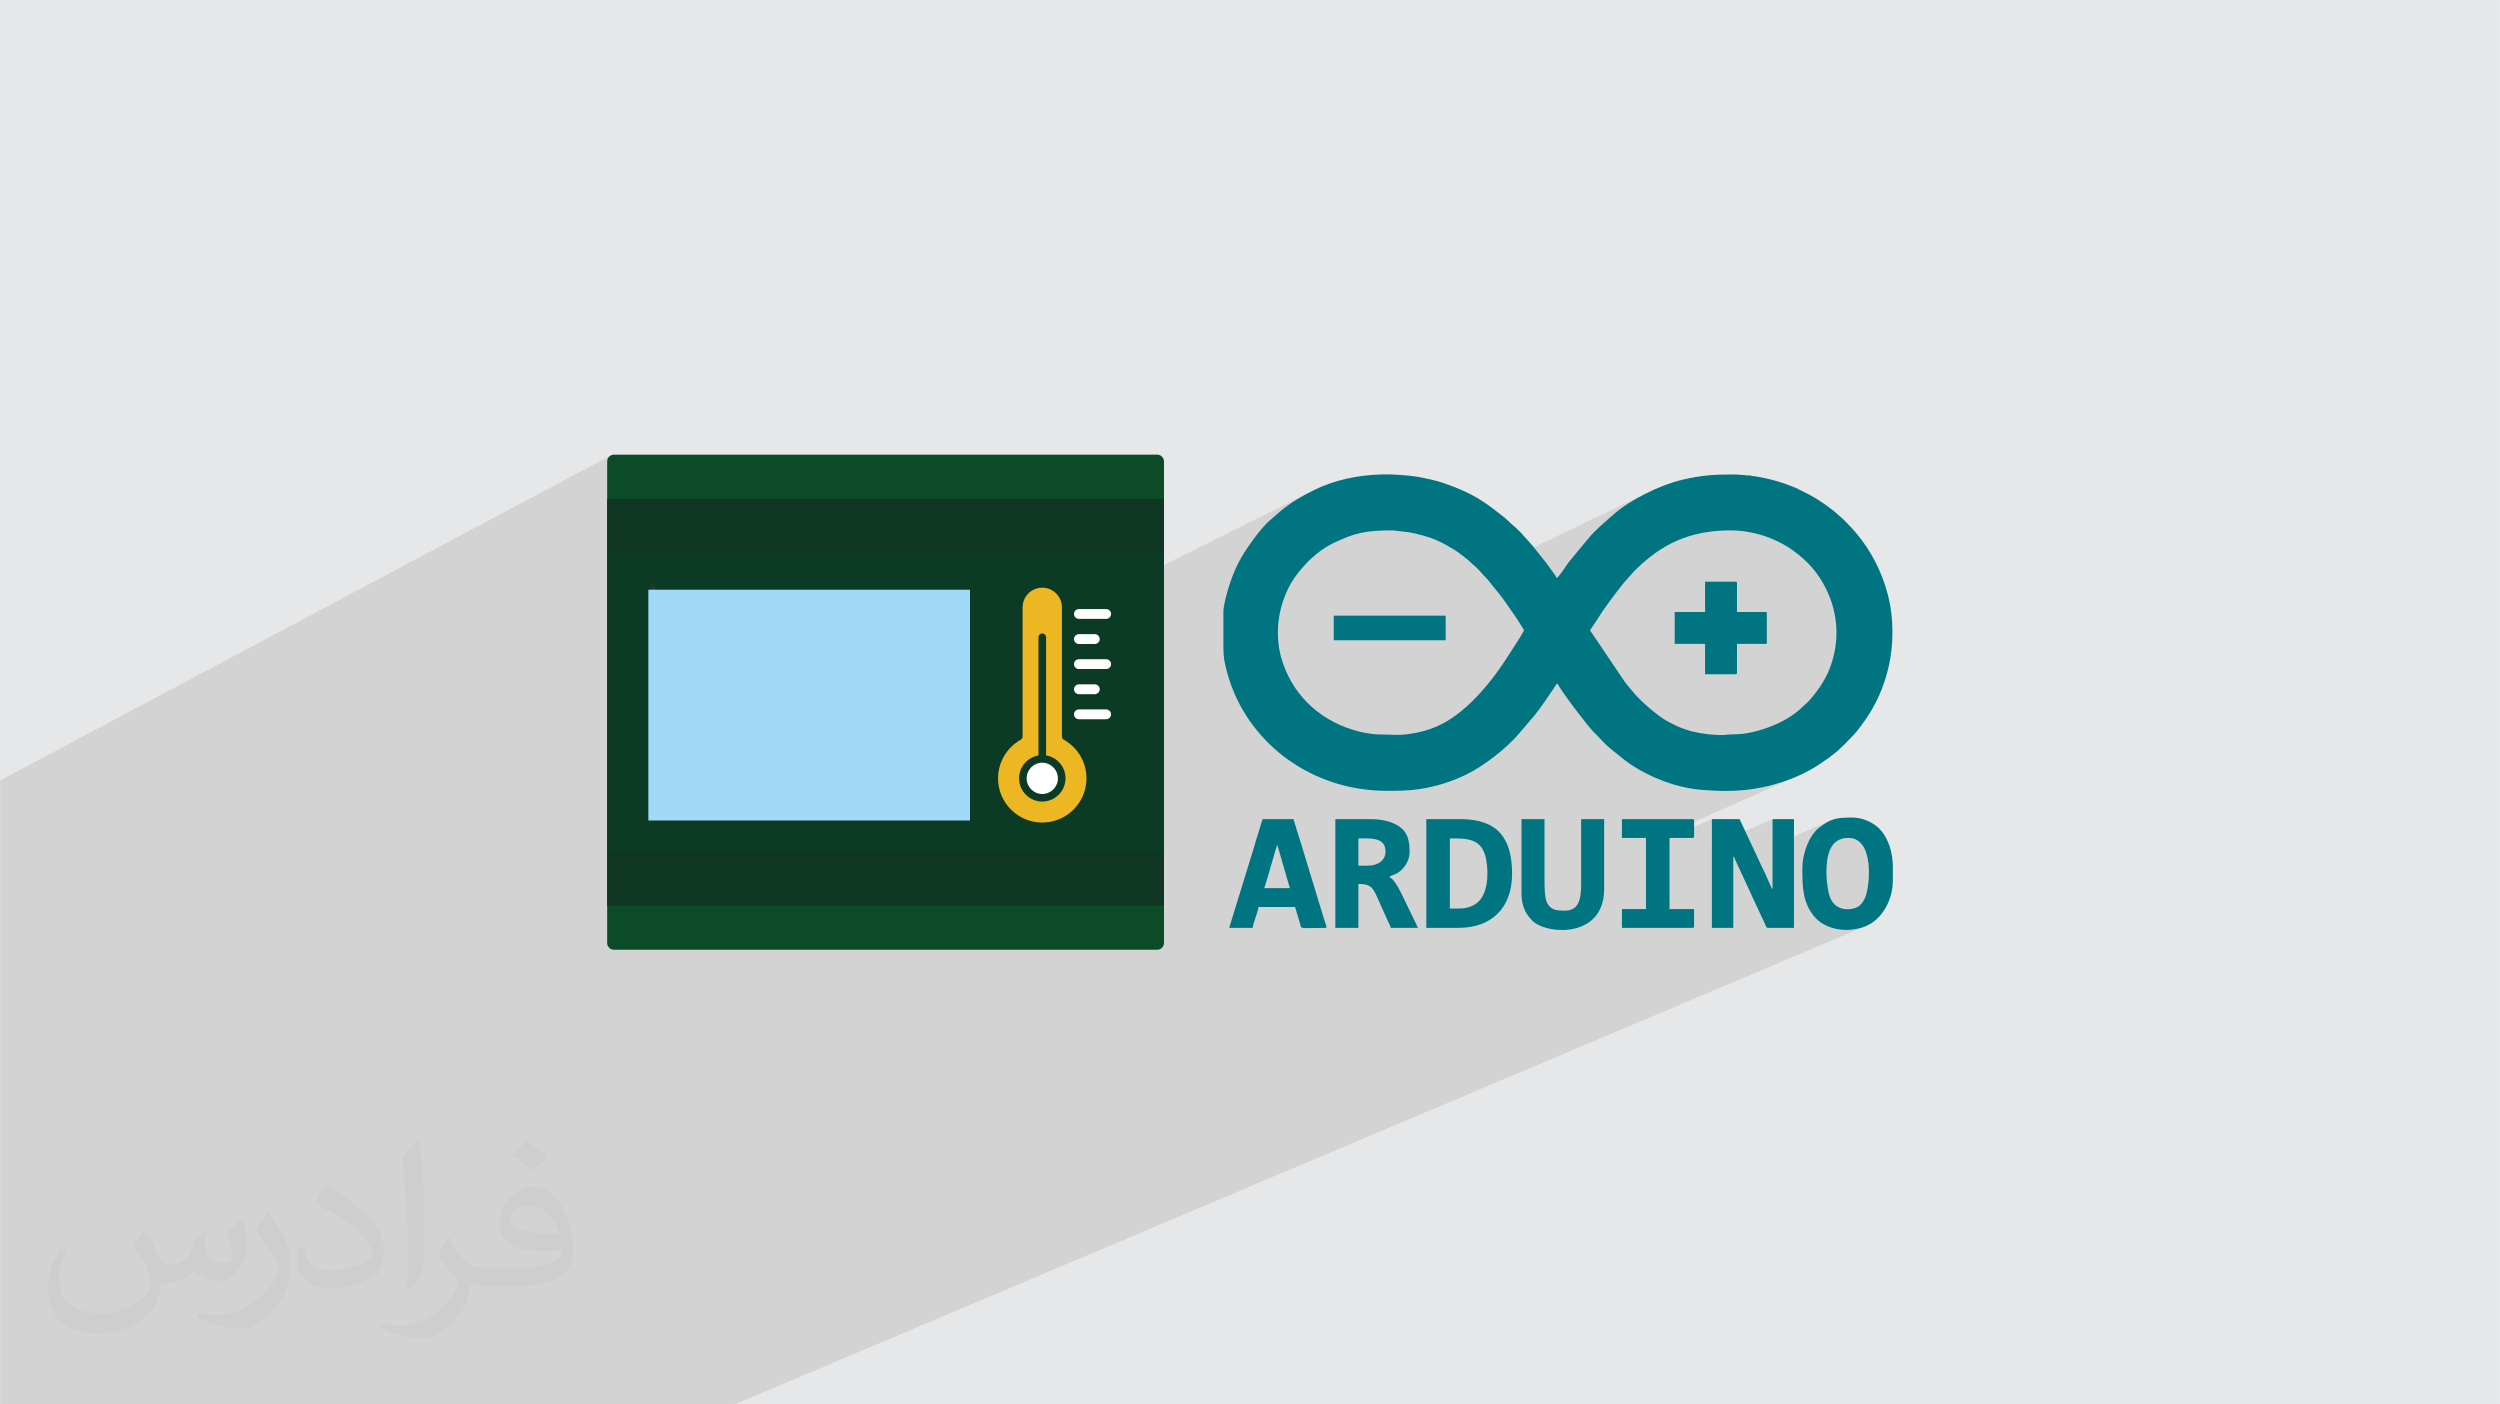 <?xml version="1.0" encoding="UTF-8"?>
<!DOCTYPE svg PUBLIC "-//W3C//DTD SVG 1.0//EN" "http://www.w3.org/TR/2001/REC-SVG-20010904/DTD/svg10.dtd">
<!-- Creator: CorelDRAW -->
<svg xmlns="http://www.w3.org/2000/svg" xml:space="preserve" width="3.708in" height="2.083in" version="1.0" style="shape-rendering:geometricPrecision; text-rendering:geometricPrecision; image-rendering:optimizeQuality; fill-rule:evenodd; clip-rule:evenodd"
viewBox="0 0 3702.73 2080.18"
 xmlns:xlink="http://www.w3.org/1999/xlink"
 xmlns:xodm="http://www.corel.com/coreldraw/odm/2003">
 <defs>
  <style type="text/css">
   <![CDATA[
    .fil3 {fill:#007582}
    .fil0 {fill:#E6E7E8}
    .fil8 {fill:#A2D9F7;fill-rule:nonzero}
    .fil7 {fill:#353331;fill-rule:nonzero}
    .fil4 {fill:#0C4B28;fill-rule:nonzero}
    .fil6 {fill:#0B3B24;fill-rule:nonzero}
    .fil5 {fill:#0F3623;fill-rule:nonzero}
    .fil9 {fill:#EDB623;fill-rule:nonzero}
    .fil10 {fill:white;fill-rule:nonzero}
    .fil2 {fill:#373435;fill-opacity:0.031}
    .fil1 {fill:#2B2A29;fill-opacity:0.102}
   ]]>
  </style>
 </defs>
 <g id="Layer_x0020_1">
  <polygon class="fil0" points="-0,0 3702.73,0 3702.73,2080.18 -0,2080.18 "/>
  <path class="fil1" d="M1061.8 2080.18l-43.21 0 -1.72 0 -16.12 0 -0.61 0 -0.22 0 -10.65 0 -23.44 0 -15.65 0 -10.96 0 -18.37 0 -20.06 0 -7.84 0 -21.6 0 -2.78 0 -0.86 0 -12.58 0 -4.5 0 -15.49 0 -4.05 0 -6.28 0 -24.62 0 -6.2 0 -18.2 0 -24.99 0 -9.18 0 -8.16 0 -6.89 0 -4.57 0 -2.36 0 -0.93 0 -4.47 0 -7.15 0 -0.17 0 -6.03 0 -45.71 0 -6.1 0 -11.21 0 -35.33 0 -0.82 0 -10.36 0 -9.87 0 -9.02 0 -0.29 0 -8.92 0 -5.62 0 -12.68 0 -2.5 0 -0.51 0 -20.95 0 -4.78 0 -4.39 0 -1.72 0 -2.19 0 -1.63 0 -31.6 0 -0.59 0 -15.96 0 -6.34 0 -19.33 0 -26.05 0 -3.93 0 -1.71 0 -9.86 0 -5.47 0 -12.6 0 -8.89 0 -0.24 0 -21.21 0 -5.22 0 -6.45 0 -5.44 0 -0.43 0 -19.05 0 -4.86 0 -4.31 0 -1.91 0 -0.63 0 -4.28 0 -16.88 0 -8.83 0 -15.32 0 -2.26 0 -4.16 0 -7.37 0 -1.92 0 -3.71 0 -19.31 0 -10.01 0 -0.8 0 -5.77 0 -13.36 0 -2.58 0 -15.39 0 -5.59 0 -18.87 0 -17.36 0 -1.43 0 -3.21 0 -20.96 0 -3.16 0 -0.01 0 -8.93 0 -0.41 0 -0.67 0 -14.89 0 -22 0 -10.48 0 -16 0 -11.52 0 -0.01 0 -0.19 0 -3.89 0 -2.69 0 0 -0.85 0 -12.61 0 -0.7 0 -2.77 0 -0.98 0 -7.43 0 -12.07 0 -6.34 0 -0 0 -6.69 0 -0.83 0 -8.11 0 -6.92 0 -15.43 0 -2.93 0 -6.79 0 -11.5 0 -12.34 0 -5.11 0 -0.8 0 -5.89 0 -0.23 0 -12.2 0 -11.84 0 -3.22 0 -2.02 0 -5.63 0 -1.07 0 -1.12 0 -3.3 0 -2.59 0 -1.37 0 -3.42 0 -3.01 0 -4.01 0 -12.43 0 -0.51 0 -4.73 0 -4.58 0 -2.91 0 -4.84 0 -0.44 0 -0.45 0 -3.84 0 -1.3 0 -2.56 0 -0.69 0 -3.46 0 -4.79 0 -2.5 0 -1.92 0 -4.42 0 -1.05 0 -4.75 0 -1.67 0 -1.97 0 -0.67 0 -3.07 0 -0.22 0 -8.28 0 -0.7 0 -10.03 0 -0.83 0 -8.64 0 -3.44 0 -0 0 -0.51 0 -1.14 0 -0.71 0 -0.71 0 -3.01 0 -7.47 0 -1.49 0 -4.62 0 -0.93 0 -8.56 0 -3.94 0 -8.13 0 -0.72 0 -10.15 0 -0 0 -7.98 0 -1.53 0 -3.93 0 -0.84 0 -0.72 0 -14.82 0 -2.68 0 -3.93 0 -0.8 0 -0.57 0 -0.02 0 -4.2 0 -0.13 0 -3.79 0 -1.43 0 -2.33 0 -12.12 0 -22.21 0 -15.76 0 -87.67 0 -176.82 0 -6.54 0 107.3 0 -74.97 0 -51.4 0 -5.47 0 -192.94 903.64 -480.86 -1.49 1.23 -1.23 1.49 -0.93 1.71 -0.59 1.89 -0.2 2.02 0 55.57 0 81.05 824.76 0 -209.44 104.77 0 16.42 429.93 -214.51 -3.28 1.67 -3.2 1.66 -3.13 1.65 -3.06 1.65 -3 1.67 -2.95 1.68 -2.91 1.71 -2.88 1.75 -2.85 1.78 -2.83 1.84 -2.82 1.89 -2.81 1.97 -2.81 2.04 -2.83 2.12 -2.85 2.21 -2.87 2.32 -13.71 11.89 -2.91 2.4 -3.01 2.79 -3.09 3.12 -3.14 3.41 -3.18 3.64 -3.18 3.84 -3.16 3.97 -3.11 4.06 -3.04 4.11 -2.95 4.1 -2.82 4.05 -2.68 3.94 -2.5 3.79 -2.31 3.59 -2.08 3.34 -1.84 3.04 -2.29 4 -2.23 4.22 -2.18 4.42 -2.11 4.6 -2.04 4.74 -1.96 4.85 -1.87 4.95 -1.78 5.01 -1.67 5.04 -1.57 5.06 -1.45 5.04 -1.32 4.99 -0.05 0.2 156.71 -77.07 5.92 -2.87 5.62 -2.6 5.37 -2.34 5.17 -2.08 5.04 -1.85 4.96 -1.62 4.94 -1.41 4.98 -1.21 5.07 -1.02 5.23 -0.85 5.44 -0.68 5.7 -0.53 6.03 -0.39 6.42 -0.26 6.86 -0.15 7.35 -0.05 0 0 23.6 2.79 5.06 0.93 5.36 1.14 5.53 1.34 5.59 1.5 5.52 1.65 5.33 1.78 5.02 1.88 4.58 1.97 1.53 0.72 2.24 1.06 2.69 1.3 2.87 1.42 2.79 1.42 2.44 1.31 1.83 1.08 0.96 0.74 3.84 2.09 3.89 2.36 3.9 2.57 3.88 2.74 3.81 2.84 3.71 2.89 3.56 2.87 3.38 2.81 0.55 0.49 0.5 0.47 0.46 0.46 0.44 0.45 0.44 0.46 0.47 0.46 0.51 0.47 0.57 0.49 3.54 2.98 3.16 2.92 2.86 2.86 2.63 2.8 1.82 2 250.87 -120.52 -6.84 3.31 -6.75 3.48 -6.6 3.61 -6.41 3.74 -6.18 3.83 -5.9 3.91 -5.57 3.97 -5.2 4 -4.78 4.02 -4.72 4.12 -4.98 4.34 -5.12 4.51 -5.15 4.65 -5.05 4.74 -4.83 4.79 -4.5 4.8 -4.04 4.76 -28.46 34.27 -1.45 2.02 -2.09 3.08 -2.52 3.74 -2.75 4.01 -2.79 3.88 -2.61 3.36 -2.25 2.44 -1.67 1.13 -75.61 35.97 0.02 0.02 4.12 6.04 2.2 3.24 2.26 3.26 2.3 3.28 2.3 3.3 1.87 2.71 234.83 -111.22 4.32 -1.95 4.38 -1.83 4.44 -1.72 4.51 -1.6 4.58 -1.48 4.65 -1.36 4.73 -1.24 4.81 -1.12 4.89 -1.01 4.97 -0.89 5.06 -0.77 5.15 -0.65 5.24 -0.53 5.34 -0.41 5.43 -0.3 5.53 -0.18 5.64 -0.06 4.33 0.07 4.3 0.2 4.28 0.32 4.24 0.44 4.2 0.55 4.14 0.66 4.08 0.75 4.01 0.84 3.93 0.93 3.85 1 3.75 1.07 3.65 1.13 3.54 1.19 3.42 1.24 3.29 1.28 3.15 1.32 4.17 1.84 3.97 1.86 3.82 1.91 3.71 1.99 3.64 2.1 3.62 2.23 3.64 2.4 3.71 2.6 3.88 2.87 3.76 2.92 3.64 2.98 3.51 3.05 3.4 3.13 3.28 3.21 3.17 3.29 3.06 3.39 2.95 3.49 2.84 3.6 2.74 3.71 2.64 3.83 2.54 3.96 2.45 4.08 2.35 4.23 2.26 4.37 3.36 7.15 2.96 7.25 2.55 7.34 2.15 7.42 1.74 7.48 1.34 7.53 0.93 7.58 0.53 7.6 0.12 7.62 -0.28 7.62 -0.69 7.62 -1.1 7.59 -1.5 7.57 -1.91 7.52 -2.32 7.47 -2.72 7.4 -1.44 3.42 -1.55 3.38 -1.65 3.34 -1.74 3.3 -1.83 3.25 -1.91 3.2 -1.98 3.15 -2.04 3.1 -1.69 2.48 -2.04 2.84 -2.3 3.06 -2.46 3.16 -2.52 3.11 -2.47 2.94 -2.33 2.63 -2.09 2.18 -10.5 9.65 -4.05 3.56 -4.36 3.43 -4.63 3.29 -4.87 3.14 -5.08 2.98 -5.26 2.82 -5.41 2.65 -180.57 81.03 6.84 2.83 7.32 2.76 7.39 2.52 7.42 2.26 7.43 1.99 7.41 1.71 7.37 1.41 7.3 1.09 7.2 0.77 6.11 0.49 6.01 0.42 5.91 0.34 5.83 0.26 5.76 0.17 5.7 0.08 5.64 -0.01 5.6 -0.11 5.57 -0.22 5.55 -0.33 5.53 -0.44 5.53 -0.55 5.54 -0.68 5.56 -0.81 5.59 -0.93 5.63 -1.07 4.99 -1.05 5.03 -1.18 5.06 -1.3 5.08 -1.42 5.09 -1.53 5.08 -1.64 5.05 -1.74 5.02 -1.84 4.96 -1.93 4.89 -2.02 4.82 -2.11 -226.7 100.23 0 7.46 97.62 -43.1 0 39.41 89.85 -39.41 0 39.47 85.24 -37.15 -2.66 1.27 -2.68 1.47 -2.74 1.68 -2.83 1.91 -2.96 2.16 -3.12 2.41 -1.34 1.1 -0.96 0.82 -0.7 0.65 -0.56 0.59 -0.54 0.64 -0.64 0.8 -0.86 1.06 -1.2 1.44 -1.71 2.15 -1.68 2.39 -1.63 2.61 -1.57 2.81 -1.51 2.99 -1.43 3.16 -1.34 3.3 -1.24 3.43 -1.14 3.53 -1.01 3.62 -0.7 2.9 52.07 -22.56 4.03 -1.53 4.57 -0.96 5.12 -0.33 6.83 0.82 5.8 2.34 4.85 3.67 3.97 4.81 3.14 5.76 2.4 6.52 1.71 7.08 1.1 7.46 0.55 7.65 0.07 7.64 -0.11 2.5 35.58 -15.23 -35.58 15.23 -0.22 4.95 -0.69 7.06 -0.96 6.49 -1.17 5.72 -1.31 4.77 -1.38 3.63 -0.92 1.91 -0.83 1.64 -0.8 1.43 -0.83 1.29 -0.91 1.21 -1.05 1.2 -1.24 1.25 -1.49 1.37 -1.74 1.3 -2.13 1.18 -53.26 22.65 1.06 0.77 4.49 2.66 4.74 2.25 4.94 1.85 5.1 1.45 5.23 1.06 5.31 0.67 5.36 0.29 5.37 -0.08 0.09 -0.01 64.82 -95.18 -64.82 95.18 5.24 -0.44 5.27 -0.81 5.16 -1.17 5.01 -1.52 4.83 -1.87 -30.26 12.8 -473.94 695.9 473.94 -695.9 -870.65 368.14 -240.82 327.75 240.82 -327.75 -775.13 327.75 -26.36 0zm1463.61 -1126.07l0 0 178.91 -82.47 -178.91 82.46zm152.04 85.83l-237.29 106.68 237.29 -106.68zm-497.66 -205.36l-204.39 98.5m0 0l204.39 -98.5m-589.11 74.68l306.7 -152.87 -306.7 152.87z"/>
  <path class="fil2" d="M215.96 1821.93c7.07,10.71 11.65,21.01 16.13,32.45 3.33,6.66 5.09,18.93 20.7,18.93 4.57,0 11.13,-1.35 16.95,-4.57 6.55,-3.44 11.54,-8.64 14.15,-16.53l6.24 -21.01 15.19 -7.49 1.04 1.04c-2.08,7.91 -2.59,15.5 -2.59,21.43 0,17.57 15.19,24.23 27.25,24.23 7.07,0 13.42,-3.44 13.42,-9.89 0,-8.32 -3.53,-22.47 -8.12,-35.16 7.07,-7.07 14.15,-14.15 22.26,-19.87l1.25 0.63c3.53,14.98 5.51,29.75 5.51,39.63 0,9.67 -4.27,20.39 -7.8,27.36 -7.28,13.73 -20.18,24.65 -35.78,24.65 -11.85,0 -25.06,-5.93 -34.12,-16.95l-0.52 0c-8.53,10.61 -21.74,20.18 -42.86,20.18l-6.55 0c-1.04,13.94 -4.05,23.81 -8.64,32.66 -12.58,24.54 -49.92,41.92 -85.08,41.92 -48.89,0 -73.43,-28.19 -73.43,-65.73 0,-23.19 7.59,-44.72 19.24,-60.01l9.56 3.95c-7.28,13.94 -12.17,27.04 -12.17,39.94 0,35.16 28.61,51.9 61.58,51.9 30.58,0 68.44,-19.45 75.31,-42.02 -2.59,-24.65 -11.85,-36.19 -26,-58.66 4.27,-7.49 9.78,-14.98 16.64,-22.98l1.25 0 0 0 0 0 -0.01 -0.04zm563.83 -132.3c10.3,6.45 20.39,14.04 30.27,22.78 -5.51,7.8 -12.38,14.88 -20.91,21.12 -9.89,-8.01 -19.76,-14.88 -29.86,-22.16 6.86,-7.7 13.63,-15.08 20.49,-21.74l0 0 0 0 0 0 0 0 0 0 0.01 0zm5.3 96.11c-16.64,0 -30.27,10.92 -30.27,19.03 0,17.38 33.28,22.78 73.12,22.56 -4.99,-20.39 -22.47,-41.61 -42.86,-41.61l0 0.01zm-37.35 92.99c21.64,0 40.57,-0.63 55.02,-4.27 16.13,-4.05 29.75,-12.17 29.75,-17.78 0,-1.46 0,-3.22 -0.52,-4.68 -9.05,0.83 -19.45,0.83 -28.5,0.83 -29.33,0 -51.79,-6.66 -60.64,-23.09 -2.19,-4.57 -3.74,-9.67 -3.74,-15.5 0,-15.92 6.86,-31.41 18.93,-42.13 10.08,-8.84 21.22,-14.35 32.55,-14.35 20.49,0 36.81,16.44 48.26,42.34 6.24,14.15 10.5,30.47 10.5,51.07 0,13.73 -3.74,25.27 -12.27,33.8 -15.92,15.4 -45.24,21.22 -90.17,21.22l-20.39 0 0 0 -5.3 0c-11.13,0 -19.14,-1.98 -25.48,-6.86l-1.04 0c0.31,2.59 0.52,5.09 0.52,7.49 0,10.08 -3.33,22.98 -10.08,33.28 -19.97,29.64 -41.61,42.53 -60.33,42.53 -18.93,0 -42.13,-7.28 -63.03,-16.75l3.74 -7.28c6.76,2.81 16.13,4.68 29.02,4.68 33.8,0 78.21,-32.45 83.72,-64.17 -1.25,-2.59 -3.53,-6.03 -6.76,-9.67 -9.89,-11.75 -16.13,-21.53 -21.95,-31.82 4.99,-9.89 9.56,-17.78 13.83,-24.96l1.77 -0.21c14.46,29.44 27.56,46.28 56.78,46.28l4.57 0 0 0 21.22 0 0 0 0 0 0 0 0 0 0 0 0.04 0zm-146.45 31.1c2.5,-13.52 2.7,-28.7 2.7,-42.86l0 -21.01c0,-39.21 -4.99,-96.2 -9.05,-133.34 7.07,-7.59 16.95,-16.53 24.75,-22.56l2.29 0.63c5.3,46.7 6.55,100.79 6.55,150.81 0,13.11 -0.52,25.9 -1.77,35.26 -0.73,11.85 -7.59,20.8 -22.26,34.53l-3.22 -1.46zm-150.71 -61.89c0.73,18.41 9.78,32.87 41.4,32.87 19.66,0 36.3,-5.09 54.71,-13.83 3.33,-1.46 5.09,-3.44 5.09,-5.09 0,-11.54 -8.84,-26.83 -23.71,-40.77 -14.46,-13.11 -33.6,-24.65 -51.48,-32.35 -6.14,-2.59 -8.12,-5.3 -8.12,-7.91 0,-5.3 7.07,-16.44 12.9,-24.44l1.98 -0.21c20.49,10.71 43.38,26.63 60.33,44.3 15.4,16.33 24.96,32.87 24.96,50.86 0,13.31 -4.05,25.79 -10.61,37.44 -22.47,11.33 -46.39,19.97 -70.1,19.97 -28.81,0 -48.47,-13.52 -48.47,-45.24 0,-3.44 0,-8.73 1.25,-15.61l9.89 0 0 0 0 0 0 0 0 0 0 0 -0.01 0zm-52.11 -52.32l17.89 28.92c6.55,10.71 12.69,22.37 12.69,40.77l0 23.5c0,19.03 -12.17,39.42 -31.82,59.6 -15.4,13.63 -29.02,19.45 -41.61,19.45 -18.72,0 -40.15,-5.82 -64.9,-16.44l2.81 -7.28c7.8,2.08 16.84,3.84 27.98,3.84 35.58,-0.21 71.97,-26.21 88.61,-57.93 1.98,-3.64 2.7,-7.07 2.7,-9.47 0,-3.64 -1.98,-7.7 -3.53,-11.33 -9.05,-17.05 -19.14,-32.66 -30.27,-47.12 5.82,-9.16 11.65,-17.99 17.99,-26.73l1.46 0.21 0 0 0 0 0 0 0 0 0 0 -0.01 0z"/>
  <g id="_2838690374784">
   <path class="fil3" d="M2355 933.59l8.68 -12.98c13.65,-21.84 25.42,-36.94 41.19,-57.15l15.35 -17.23c40.04,-40.41 82.45,-60.61 143.18,-60.61 23.11,0 45.74,5.88 62.18,12.98 11.41,4.91 20.26,9.71 30.28,16.93 21.05,15.17 36.64,32.4 48.47,56.12 18.99,37.86 20.75,80.5 5.16,119.76 -3.7,9.16 -8.61,17.96 -14.14,26.15 -3.94,6 -12.74,17.29 -17.89,22.38l-10.5 9.65c-20.75,19.35 -55.75,33.24 -83.78,37.07 -6.43,0.91 -11.89,1.09 -19.05,1.09 -4.49,0 -5.7,0.61 -9.28,0.79 -15.05,0.79 -34.34,-1.64 -47.75,-4.98 -7.46,-1.82 -17.11,-5.16 -24.03,-8.43 -7.52,-3.64 -13.22,-6.31 -20.56,-11.22 -13.71,-9.16 -35.19,-27.85 -45.2,-40.77l-9.46 -11.35c-0.12,-0.12 -0.24,-0.3 -0.37,-0.42l-52.48 -77.78 -0 0zm303.64 -211.43l-14.62 -5.58c-12.86,-4.61 -29,-8.56 -42.59,-10.86 -2.19,-0.36 -6.61,-0.48 -8.62,-1.4 -8.55,0 -14.32,-1.58 -26.33,-1.58 -29.3,0 -46.59,1.33 -74.98,7.94 -32.7,7.65 -76.75,29.36 -101.07,50.78 -12.14,10.68 -28.34,24.09 -38.4,36.7l-28.46 34.27c-2.85,3.64 -14.62,22.75 -18.14,23.66 -0.85,-3.15 -5.88,-9.22 -7.89,-12.19 -8.62,-12.61 -19.05,-24.33 -27.79,-35.79 -0.48,-0.42 -4,-4.31 -4.79,-5.28 -2.19,-2.43 -2.97,-3.7 -5.46,-6.19 -3.82,-3.76 -7.28,-8.98 -11.4,-11.77 -2.19,-3.22 -3.64,-3.58 -6.37,-6l-13.35 -12.26c-24.09,-18.87 -39.86,-31.49 -71.34,-44.05 -12.19,-4.85 -24.75,-9.52 -38.65,-12.5 -19.59,-4.31 -25.48,-5.15 -44.53,-6.61 -4.79,-0.37 -9.65,-0.61 -14.5,-0.73l-13.17 0c-35.31,0.85 -70.98,8.49 -101.74,24.02 -17.71,8.98 -31.67,16.99 -47.08,29.61l-13.71 11.89c-15.17,11.71 -35.91,41.86 -45.01,57.21 -12.32,20.69 -22.75,52.11 -26.39,75.89 -0.12,0.73 -0.18,2 -0.3,3.64l0 55.09c0.24,7.7 0.61,13.89 1.09,16.56 1.4,7.64 3.16,14.86 4.98,21.42 14.44,51.75 45.32,92.76 82.57,121.88 5.16,4 9.65,6.98 15.05,10.55 40.65,27.12 89.24,40.95 138.81,40.89 18.08,0 32.58,-0.18 48.47,-2.67 24.69,-3.76 46.17,-10.68 67.94,-21.05 26.57,-12.62 61.21,-39.8 79.78,-62l23.48 -27.67c8.92,-11.47 18.5,-25.48 26.63,-37.68l3.7 -5.58c1.94,-2.24 0.24,-0.73 2.49,-2.12 4.67,10.25 42.77,60.61 53.27,71.47 1.82,1.88 3.22,3.16 5.04,4.98 6.37,6.31 12.8,14.07 19.84,19.72l21.48 17.23c30.33,22.93 73.77,40.58 111.87,43.8 32.88,2.79 60.91,2.67 91.06,-3.4 26.45,-5.28 55.45,-16.08 77.47,-29.42 11.47,-6.91 30.64,-20.2 39.68,-29.3 1.7,-1.76 2.91,-3.03 4.73,-4.55 2.61,-2.19 2.61,-2.79 4.91,-5.16 7.16,-7.28 11.89,-11.83 18.32,-20.45 5.7,-7.7 10.62,-14.5 15.71,-22.93 10.74,-17.84 17.84,-34.28 23.78,-54.48 9.89,-33.61 11.35,-72.13 5.1,-105.62 -6.31,-33.67 -21.54,-67.7 -41.44,-94.16 -1.45,-2 -2.67,-3.58 -4.37,-5.64 -9.04,-11.22 -13.04,-15.23 -23.3,-25.54l-10.25 -9.1c-2.12,-1.58 -3.28,-2.85 -5.52,-4.55l-9.64 -7.28c-21.29,-14.68 -24.81,-15.47 -46.05,-26.09l0 -0.01zm-595.7 63.46l23.6 2.79c12.98,2.19 30.46,6.86 41.98,12.19 2.91,1.33 16.2,7.65 17.35,9.04 10.13,5.16 21.23,13.83 29.97,21.17 1.58,1.34 2.31,2.43 3.95,3.76 10.01,8.01 15.17,15.41 22.02,22.14 1.7,1.64 1.76,1.82 3.21,3.76 10.92,14.01 17.35,20.26 28.94,37.68 5.76,8.62 12.5,17.47 17.78,26.39 1.82,3.15 3.76,6.25 5.64,9.04 -5.22,9.95 -17.29,27.6 -23.84,38.1 -21.84,34.88 -54.66,75.17 -89.79,96.16 -12.5,7.52 -28.03,13.95 -44.72,17.23 -27.97,5.58 -33.24,2.73 -57.81,2.73 -7.58,-0.06 -20.69,-2.37 -27.06,-3.94 -54.42,-13.29 -96.65,-49.87 -114.36,-102.53 -12.62,-37.49 -7.65,-77.29 7.94,-109.2 12.68,-26.09 39.37,-53.88 65.1,-66.61 32.52,-16.08 49.44,-19.9 90.09,-19.9l0 0zm-87.54 162.71l165.81 0 0 -36.4 -165.81 0 0 36.4zm426.86 292.78l35.61 0 0 105.38 -35.61 0 0 27.84 104.53 0c1.82,0 2.37,-0.48 2.37,-2.3l0 -25.54 -36.4 0 0 -105.38 34.03 -0c1.82,0 2.37,-0.54 2.37,-2.3l0 -23.24c0,-1.82 -0.54,-2.3 -2.37,-2.3l-104.53 0 0 27.84zm123.16 -334.64l-44.96 0 0 47.26 44.96 0 0 44.96 44.9 0c1.82,0 2.37,-0.55 2.37,-2.37l0 -42.59 44.16 0 0 -47.26 -44.16 0 0 -42.59c0,-1.76 -0.55,-2.3 -2.37,-2.3l-44.9 0 0 44.89zm-271.91 416c0,17.9 4.91,30.03 16.07,41.26 7.46,7.52 23.24,13.04 40.4,13.71l6.86 -0c28.88,-1.09 59.09,-16.81 59.09,-60.37l0 -103.8 -34.09 0 0 95.25c0,21.72 -2.3,40.28 -24.02,40.28 -11.16,0 -21.24,-0.06 -26.88,-12.62 -2.97,-6.67 -3.34,-20.38 -3.34,-29.97l0 -92.95 -34.09 0 0 109.2zm-361.76 -71.28l18.63 64.31 -37.98 -0c1.94,-4.06 11.71,-39.86 14.44,-48.29 0.91,-2.85 1.46,-4.91 2.3,-7.82l2.61 -8.19 0 0zm-71.22 123.15l34.82 0c0.55,-6.43 8.01,-24.33 8.56,-30.94l54.24 0 7.04 23.9c2.97,9.89 -2.49,7.04 39.43,7.04 -0.12,-3.82 -1.58,-6.31 -2.61,-9.76l-21.54 -70.68c-5.95,-18.75 -12.44,-42.28 -18.57,-60.42l-6.12 -20.21 -45.68 0c-0.85,1.76 -2.49,7.58 -3.22,9.95 -0.97,3.27 -2.06,6.67 -3.09,10.07 -2,6.55 -4.25,13.53 -6.07,20.26l-37.19 120.79 -0 0zm206.03 -92.15l-14.68 0 0 -40.28c15.96,0 40.22,-2.73 40.22,19.35 0,13.59 -11.95,20.93 -25.54,20.93zm-48.78 92.15l34.1 0 0 -65.04c15.65,0 20.69,3.46 27.06,17.84l16.8 37.43c1.46,3.03 3.34,6.43 4.13,9.77l40.29 -0 -19.11 -39.74c-4.37,-8.73 -15.1,-33.12 -23.48,-35.37 1.46,-2 5.46,-2.61 10.86,-5.4 10.31,-5.34 19.35,-18.08 19.35,-31.79 0,-17.17 -2.73,-30.52 -18.32,-39.74 -10.68,-6.31 -24.81,-9.04 -41.32,-9.04l-50.36 0 0 161.07zm727.34 -80.57c0,-23.84 3.64,-52.66 32.52,-52.66 39.25,0 32.03,72.93 24.57,88.88 -2.61,5.52 -3.7,7.4 -8.07,11.29 -8.13,7.16 -35.25,10.98 -43.68,-12.5 -1.82,-5.04 -2.97,-10.07 -3.82,-16.32 -0.73,-5.03 -1.52,-13.16 -1.52,-18.68l-0 0zm98.41 -11.65l0 22.51c0,26.81 -14.68,56.24 -39.31,66.86 -25.17,10.86 -59.94,7.28 -77.78,-14.8 -16.75,-20.69 -16.93,-44.23 -16.93,-70.62 0,-19.84 8.07,-41.68 17.29,-52.48 3.76,-4.43 2.61,-3.7 6.79,-7.1 17.11,-13.59 26.03,-15.59 49.51,-15.59 16.8,0 34.22,8.13 44.29,20.81 4.43,5.64 8.61,13.65 11.22,21.29 3.52,10.55 4.61,19.66 4.91,29.12l0 0zm-641.38 63.58l-14.74 0 0 -103.8c24.14,0 48.05,-1.28 53.81,31.42 3.16,18.08 3.09,41.92 -7.46,57.51 -5.82,8.62 -17.41,14.86 -31.61,14.86l0 0zm-49.63 28.63l48.05 0c49.08,0 78.99,-30.27 78.99,-79.78 0,-52.84 -21.11,-81.29 -76.68,-81.29l-50.35 0 0 161.07zm422.97 0l31.73 0 0 -106.11 1.88 2.79c0.73,1.45 0.79,1.88 1.33,3.33l21.84 47.08c1.27,2.43 1.82,4.12 2.85,6.43l19.05 40.65c0.97,2.37 1.58,5.82 4.19,5.82l38.76 0 0 -161.07 -31.79 0 0 103.8c-0.97,-1.09 -1.03,-1.21 -1.82,-2.85l-10.32 -22.99c-1.15,-2.37 -1.94,-3.82 -3.09,-6.19l-33.55 -71.77 -41.07 0 0 161.07z"/>
   <g>
    <path class="fil4" d="M1713.92 673.41l-804.65 0c-5.55,0 -10.06,4.5 -10.06,10.06l0 713.26c0,5.55 4.5,10.05 10.06,10.05l804.65 0c5.55,0 10.05,-4.5 10.05,-10.05l0 -713.26c0,-5.55 -4.5,-10.06 -10.05,-10.06z"/>
    <polygon class="fil5" points="899.21,1260.1 899.21,1341.15 1723.97,1341.15 1723.97,1260.1 "/>
    <polygon class="fil5" points="899.21,739.03 899.21,820.09 1723.97,820.09 1723.97,739.03 "/>
    <polygon class="fil6" points="1723.97,1260.1 899.21,1260.1 899.21,820.09 1723.97,820.09 "/>
    <polygon class="fil7" points="971.07,871.31 971.07,1056.66 964.09,1063.64 964.09,864.33 "/>
    <polygon class="fil8" points="1436.59,873.48 960.22,873.48 960.22,1215.31 1436.59,1215.31 "/>
    <path class="fil9" d="M1575.67 1095.75c-1.78,-1.04 -2.89,-2.89 -2.89,-4.9l0 -191.23c0,-16.1 -13.06,-29.16 -29.16,-29.16 -16.03,0 -29.09,13.06 -29.09,29.16l0 191.23c0,2 -1.11,3.86 -2.89,4.9 -20.63,11.65 -33.47,33.47 -33.47,57.14 0,36.14 29.39,65.45 65.45,65.45 36.14,0 65.53,-29.31 65.53,-65.45 0.07,-23.67 -12.76,-45.56 -33.47,-57.14zm-31.98 91.5c-18.92,0 -34.36,-15.36 -34.36,-34.36 0,-17.07 12.47,-31.17 28.72,-33.84l0 -175.13c0,-3.12 2.52,-5.64 5.64,-5.64 3.12,0 5.64,2.52 5.64,5.64l0 175.06c16.33,2.67 28.79,16.77 28.79,33.84 -0.07,19 -15.51,34.43 -34.43,34.43l0 0z"/>
    <path class="fil10" d="M1543.69 1129.73c-12.76,0 -23.15,10.39 -23.15,23.15 0,12.76 10.39,23.15 23.15,23.15 12.76,0 23.15,-10.39 23.15,-23.15 0,-12.76 -10.39,-23.15 -23.15,-23.15z"/>
    <path class="fil10" d="M1597.94 916.68l40.37 0c4.01,0 7.27,-3.27 7.27,-7.27 0,-4.01 -3.27,-7.27 -7.27,-7.27l-40.37 0c-4.01,0 -7.27,3.27 -7.27,7.27 0,4.01 3.27,7.27 7.27,7.27l0 0z"/>
    <path class="fil10" d="M1597.94 953.86l23.53 0c4.01,0 7.27,-3.27 7.27,-7.27 0,-4.01 -3.26,-7.27 -7.27,-7.27l-23.53 0c-4.01,0 -7.27,3.26 -7.27,7.27 0,4.01 3.27,7.27 7.27,7.27l0 0z"/>
    <path class="fil10" d="M1638.31 976.42l-40.37 0c-4.01,0 -7.27,3.27 -7.27,7.27 0,4.01 3.27,7.27 7.27,7.27l40.37 0c4.01,0 7.27,-3.26 7.27,-7.27 0,-4.01 -3.27,-7.27 -7.27,-7.27l0 0z"/>
    <path class="fil10" d="M1597.94 1028.22l23.53 0c4.01,0 7.27,-3.27 7.27,-7.27 0,-4.01 -3.26,-7.27 -7.27,-7.27l-23.53 0c-4.01,0 -7.27,3.26 -7.27,7.27 0,4.01 3.27,7.27 7.27,7.27l0 0z"/>
    <path class="fil10" d="M1638.31 1050.78l-40.37 0c-4.01,0 -7.27,3.27 -7.27,7.27 0,4.01 3.27,7.27 7.27,7.27l40.37 0c4.01,0 7.27,-3.26 7.27,-7.27 0,-4.01 -3.27,-7.27 -7.27,-7.27l0 0z"/>
   </g>
  </g>
 </g>
</svg>
